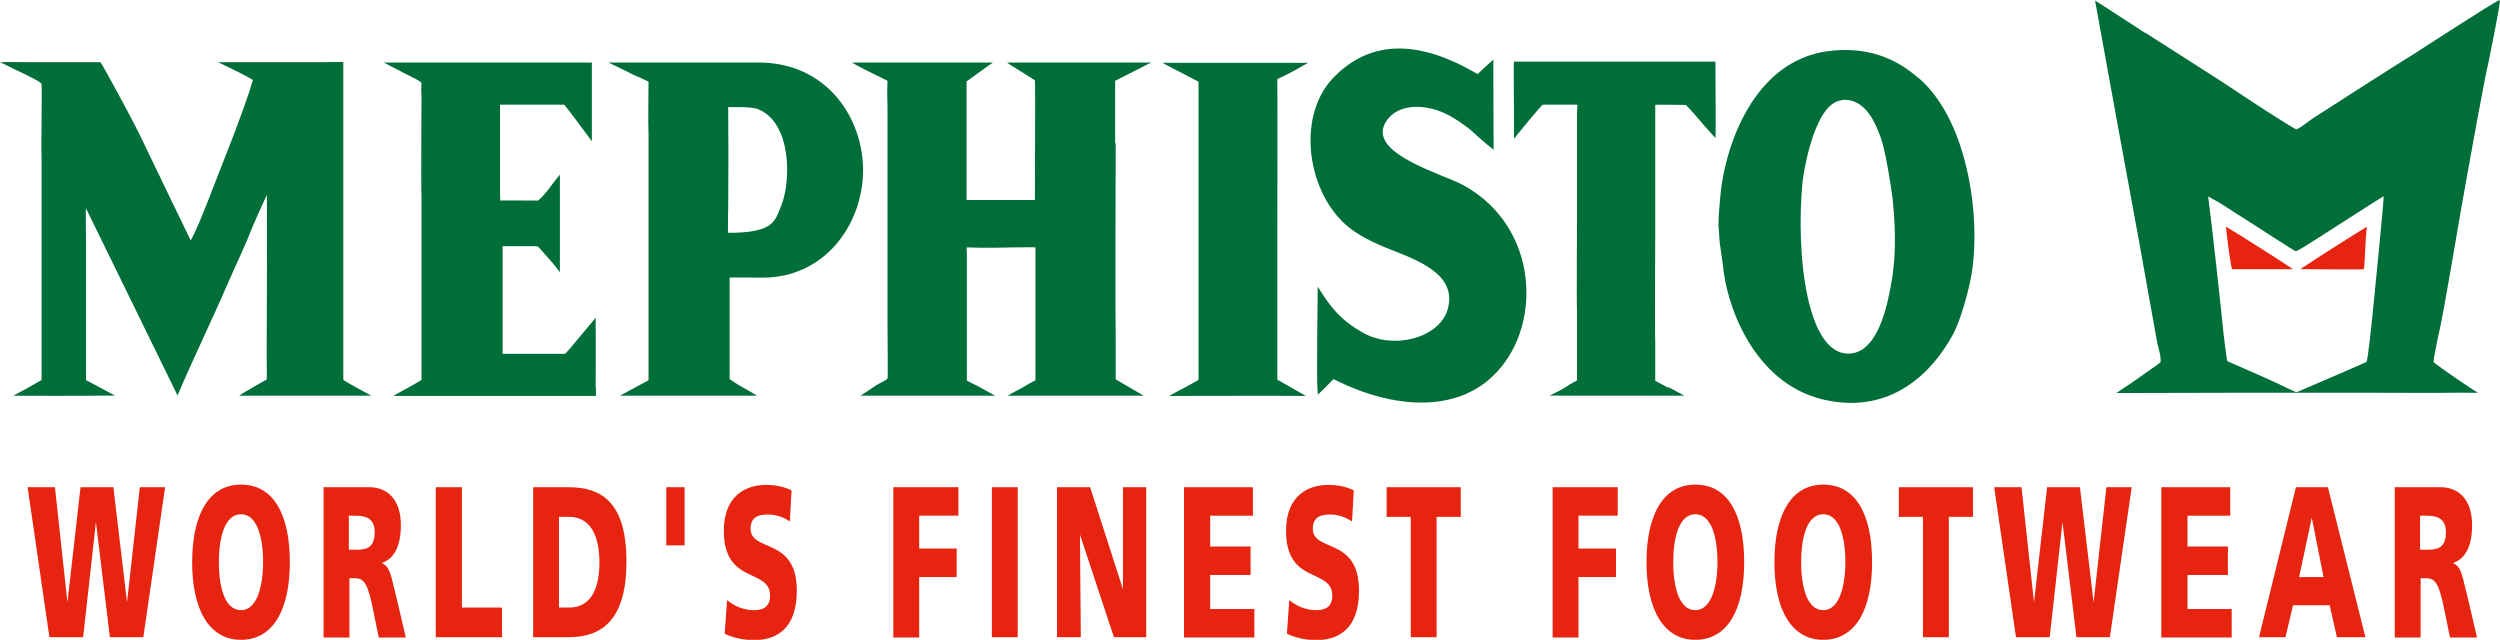 <?xml version="1.0" encoding="UTF-8"?><svg id="_レイヤー_2" xmlns="http://www.w3.org/2000/svg" viewBox="0 0 86 22.01"><defs><style>.cls-1{fill:#006e38;}.cls-2{fill:#e72410;}</style></defs><g id="text"><path class="cls-1" d="M20.49,13.31c.01-1.24,0-2.14,0-2.38-.52.62-.93,1.13-1.05,1.24-.02.01-.08,0-.12,0h-2.03v-3.7s.81,0,1.17,0c.07,0,.17.16.22.2.05.07.35.37.58.7v-3.34s0-.04,0-.02c-.05.05-.39.49-.42.54-.07.08-.24.3-.34.35-.02,0-1.32-.01-1.3,0,.02,0,0-.2,0-.25,0-1.22,0-2.75,0-3.05.22,0,1.27,0,2.2,0,.04,0,.88,1.16.96,1.26v-2.71h-7.16s.64.33.71.37c0,0,.59.28.59.33-.02.25,0,.39,0,.5,0,.35-.02,3.1,0,3.43v3.67c0,.21,0,1.44,0,2.61,0,.04-.91.51-.96.56h6.96v-.3Z"/><path class="cls-1" d="M6.1,13.62c.51-1.2,1.34-2.94,1.67-3.72.26-.6.73-1.6.86-1.96.03-.09.51-1.16.55-1.24.02,1.81-.02,5.7,0,6.07,0,.06-.01.28,0,.28,0,0-.82.46-.95.56.28,0,3.12,0,4.54,0-.07-.04-.96-.51-.96-.55V3.06c0-.16,0-.52,0-.92,0-.02-.5,0-.74,0h-3.57c.18.09.78.36,1.2.61-.28,1-1.17,3.18-1.39,3.76-.15.4-.49,1.24-.56,1.38-.03.08-.14.3-.19.38-.13-.27-1.53-3.16-1.68-3.48-.1-.22-.59-1.16-.82-1.57-.17-.31-.58-1.08-.61-1.08-.7,0-1.36,0-1.64,0h-.68s-1.1-.01-1.12,0c.54.28,1.38.64,1.42.75.02.07-.02,2.38,0,2.47v7.71s-.44.26-.47.27c-.18.1-.32.17-.5.27.32.01,2.71.01,3.05,0h.45c-.12-.06-1-.54-1-.53,0-1.12,0-1.86,0-2.59,0-.76,0-1.25,0-2.07,0-.39-.02-1.18,0-1.25l3.16,6.46Z"/><path class="cls-1" d="M45.33,9.88c0,.36-.05,3.26,0,3.61v.09c.05-.05.29-.27.54-.54,2.27,1.15,4.78,1.23,6.04-.79,1.1-1.77.75-4.62-1.59-5.89-.63-.35-3.2-1.05-2.69-2.09.42-.81,1.59-.71,2.39-.2.12.07.47.31.58.41.07.06.4.38.78.67,0-.97-.01-1.43-.01-3.1-.05.05-.35.31-.54.5-1.69-1-3.47-1.36-4.9.06-1.33,1.29-1,3.87.33,5.09.38.36,1,.66,1.54.87,1.01.4,2.31.87,2.01,2.04-.26,1.01-1.88,1.45-2.95.82-.81-.46-1.15-.96-1.53-1.57Z"/><path class="cls-1" d="M57.4,13.32c.1.05.42.23.54.29-1.05,0-3.82,0-4.24,0-.1-.01-.29,0-.39,0,.08-.05.38-.18.56-.3.18-.13.38-.21.38-.23,0-.62,0-2.24,0-2.35-.02-.35,0-2.98,0-3.3-.03,0,.02,0,0,0,0-1.18,0-2.91,0-3.61,0-.08.03-.22,0-.22-.5,0-1.18,0-1.18,0-.05.02-.87,1.02-.99,1.17.01-.54-.02-2.65,0-2.65.72,0,6.5,0,6.93,0,0,.17.02,2.62,0,2.63-.05-.05-.38-.43-.42-.47-.33-.4-.59-.67-.6-.67-.6,0-1.05-.02-1.05,0,0,2.22,0,3.96,0,4.37,0,.65-.02,3.24,0,3.77v1.35s.45.24.45.24Z"/><path class="cls-1" d="M41.23,6.52c0,.79,0,2.14,0,3.95,0,.05,0,1.33,0,2.6,0,0-.37.2-.47.26-.12.06-.43.22-.53.29.03.01.19,0,.22,0,1.21,0,3.28-.01,4.47,0l-.98-.56v-.85c0-.41,0-3.66,0-4.06,0-.61.01-4.64,0-5.43,0-.01-.02,0,0,0,.48-.22.71-.36,1.06-.56-.26.01-.4,0-.45,0-1.39,0-3.2,0-4.57,0l1.25.65v3.73Z"/><path class="cls-1" d="M38.38,4.92c0,.96-.02,5.58,0,6.8v1.33l.96.56c-.27,0-3.91,0-4.68,0,.12-.07.39-.21.5-.27.07-.05.46-.26.46-.26v-2.61c0-.11,0-.91,0-1.96,0-.01-.58,0-.7,0-.33,0-.98.03-1.66,0-.02,0,0,.19,0,.21,0,.47,0,4.14,0,4.37,0,.02.32.15.55.29.03.02.39.21.42.23.02,0,0-.01,0,0h-4.63c.12-.07.45-.29.56-.37.08-.05.32-.15.37-.22.02-.03,0-1.37,0-1.99,0-.71,0-6.02,0-4.48,0,.37,0-2.53,0-2.87,0-.06-.02-.5,0-.9,0-.01-.78-.37-1.23-.63.65,0,3.27,0,4.86,0-.1.06-.49.35-.91.65,0,0,0,1.28,0,1.39v2.69s.28,0,.64,0h1.71c0-.55.02-4.11,0-4.12-.31-.2-.88-.54-.96-.61h4.96l-1.24.63v2.15Z"/><path class="cls-1" d="M66.01,2.69c1.76,1.52,2.18,5.08,1.76,7.01-.13.6-.36,1.38-.59,1.81-.69,1.27-2.12,2.79-4.48,2.23-2.42-.59-3.32-3.3-3.43-4.61-.02-.1-.07-.54-.09-.64-.02-.03-.05-.55-.05-.58-.05-.22.05-1.17.08-1.45.04-.33.15-.81.23-1.09.31-1.11,1.22-3.31,3.44-3.61,1.3-.17,2.31.21,3.13.94ZM63.35,3.45c-.89.09-1.27,2.24-1.34,2.78-.25,2.53.15,6.19,1.73,5.92.94-.16,1.22-1.89,1.3-2.3.26-1.31.1-2.61.07-2.98-.05-.42-.26-1.78-.43-2.18-.13-.35-.48-1.34-1.33-1.25Z"/><path class="cls-1" d="M25.1,13.04s.31.22.44.28c.1.05.4.23.5.29h-.61c-.33,0-3.34,0-4.1,0l.98-.53V4.66c-.02-.61,0-1.37,0-1.84,0-.03-.49-.23-.59-.28-.15-.09-.64-.31-.79-.39.66,0,3.95,0,5.18,0,2.36.01,3.59,1.94,3.58,3.73-.02,1.87-1.33,3.67-3.45,3.67-.52,0-1.14-.01-1.14,0v3.5ZM25.04,8.01c1.6,0,1.62-.41,1.84-.95.33-.82.36-2.82-.79-3.3-.27-.11-.93-.06-1.04-.08.01,1.62.01,1.93,0,3.5,0,.05-.02.77,0,.82Z"/><path class="cls-1" d="M73.82,1.14c.45.29,2.48,1.58,2.9,1.86.38.26,2.21,1.46,2.28,1.45.13-.04.49-.34.61-.41.34-.22,3.05-1.96,3.39-2.16.17-.11,2.76-1.79,2.95-1.86.01-.01.05-.01.05,0-.02.27-.32,1.76-.38,2.05-.19.81-.59,3.09-.79,4.18-.17.9-.63,3.72-.87,4.92-.01.08-.28,1.24-.24,1.29.12.12,1.37.97,1.52,1.05-.15.01-.58-.01-.73,0-.21.01-2.93,0-3.15,0h-4.31c-.21,0-4.04.01-4.25.01l.57-.38c.15-.11.95-.66.95-.68.04-.13-.08-.53-.11-.66-.09-.47-.55-3.1-.63-3.52-.12-.63-1.4-7.62-1.51-8.26.19.11,1.57,1.02,1.75,1.13ZM82.01,6.74c-.22.13-2.56,1.64-2.78,1.77-.05.02-.2.13-.26.13-.06-.01-1.66-1.06-1.97-1.25-.08-.05-.75-.49-.84-.52-.04-.02-.15-.09-.2-.11.1.71.44,3.8.53,4.72.01.06.1.87.13.94.02.02,1.17.51,1.66.74.2.09.69.34.73.33.67-.29,2.38-1.02,2.4-1.04.04-.05.18-1.34.24-1.97.05-.54.32-3.16.35-3.74Z"/><path class="cls-2" d="M78.88,9.26c-.24-.17-2.03-1.31-2.31-1.46.01.11.17,1.46.22,1.46.37,0,1.54,0,2.09,0Z"/><path class="cls-2" d="M79.14,9.26c.62,0,2.13.02,2.17,0,.04-.02.05-.94.11-1.46-.35.21-1.65,1.03-1.97,1.25-.05.04-.27.17-.31.2Z"/><path class="cls-2" d="M.98,16.76h.91l.43,3.96h0l.45-3.96h1.13l.47,3.96h0l.44-3.96h.87l-.75,5.16h-1.15l-.48-3.96h0l-.44,3.96h-1.16l-.75-5.16Z"/><path class="cls-2" d="M8.29,16.67c1.11,0,1.68,1.01,1.68,2.67s-.59,2.67-1.68,2.67-1.68-1.03-1.68-2.67.58-2.67,1.68-2.67ZM8.29,20.99c.54,0,.76-.8.76-1.65,0-.9-.22-1.65-.76-1.65s-.76.75-.76,1.65.22,1.65.76,1.65Z"/><path class="cls-2" d="M11.11,16.76h1.6c.6,0,1.08.41,1.08,1.3,0,.69-.21,1.15-.64,1.3v.02c.29.12.31.51.48,1.14l.33,1.41h-.93l-.19-.93c-.18-.89-.3-1.11-.63-1.11h-.19v2.04h-.89v-5.16ZM12,18.91h.24c.29,0,.65-.01.65-.6,0-.48-.31-.57-.65-.57h-.24v1.17Z"/><path class="cls-2" d="M15,16.76h.89v4.14h1.38v1.02h-2.28v-5.16Z"/><path class="cls-2" d="M18.34,16.76h1.22c1.17,0,1.99.56,1.99,2.56s-.84,2.6-1.99,2.6h-1.22v-5.16ZM19.23,20.9h.35c.67,0,1.04-.53,1.04-1.56s-.39-1.56-1.04-1.56h-.35v3.12Z"/><path class="cls-2" d="M22.92,16.76h.63v2h-.63v-2Z"/><path class="cls-2" d="M25.02,20.65c.23.19.55.34.92.34.28,0,.55-.09.55-.5,0-.96-1.59-.36-1.59-2.23,0-1.24.79-1.58,1.46-1.58.32,0,.64.07.87.19l-.06,1.07c-.23-.16-.49-.24-.75-.24-.23,0-.6.03-.6.48,0,.84,1.59.27,1.59,2.14,0,1.34-.73,1.7-1.48,1.7-.31,0-.7-.07-1-.22l.08-1.14Z"/><path class="cls-2" d="M30.72,16.76h2.25v.98h-1.35v1.13h1.29v.98h-1.29v2.08h-.89v-5.16Z"/><path class="cls-2" d="M34.12,16.76h.89v5.16h-.89v-5.16Z"/><path class="cls-2" d="M36.36,16.76h1.14l1.13,3.51h0v-3.51s.8,0,.8,0v5.16h-1.11l-1.17-3.53h0l.03,3.53h-.82v-5.16Z"/><path class="cls-2" d="M40.73,16.76h2.37v.98h-1.47v1.06h1.39v.98h-1.39v1.17h1.52v.98h-2.42v-5.16Z"/><path class="cls-2" d="M44.36,20.65c.23.19.55.34.92.34.28,0,.55-.09.55-.5,0-.96-1.59-.36-1.59-2.23,0-1.24.79-1.58,1.46-1.58.32,0,.64.07.87.19l-.06,1.07c-.23-.16-.49-.24-.75-.24-.23,0-.6.03-.6.48,0,.84,1.59.27,1.59,2.14,0,1.34-.73,1.7-1.48,1.7-.31,0-.7-.07-1-.22l.08-1.14Z"/><path class="cls-2" d="M48.53,17.78h-.83v-1.02h2.55v1.02h-.83v4.14h-.89v-4.14Z"/><path class="cls-2" d="M53.4,16.76h2.25v.98h-1.35v1.13h1.29v.98h-1.29v2.08h-.89v-5.16Z"/><path class="cls-2" d="M58.32,16.67c1.11,0,1.68,1.01,1.68,2.67s-.59,2.67-1.68,2.67-1.68-1.03-1.68-2.67.58-2.67,1.68-2.67ZM58.32,20.99c.54,0,.76-.8.76-1.65,0-.9-.22-1.65-.76-1.65s-.76.75-.76,1.65.22,1.65.76,1.65Z"/><path class="cls-2" d="M62.72,16.67c1.11,0,1.68,1.01,1.68,2.67s-.59,2.67-1.68,2.67-1.68-1.03-1.68-2.67.58-2.67,1.68-2.67ZM62.72,20.99c.54,0,.76-.8.76-1.65,0-.9-.22-1.65-.76-1.65s-.76.75-.76,1.65.22,1.65.76,1.65Z"/><path class="cls-2" d="M66.15,17.78h-.83v-1.02h2.55v1.02h-.83v4.14h-.89v-4.14Z"/><path class="cls-2" d="M68.63,16.76h.91l.43,3.96h0l.45-3.96h1.13l.47,3.96h0l.44-3.96h.87l-.75,5.16h-1.15l-.48-3.96h0l-.44,3.96h-1.16l-.75-5.16Z"/><path class="cls-2" d="M74.35,16.76h2.37v.98h-1.47v1.06h1.39v.98h-1.39v1.17h1.52v.98h-2.42v-5.16Z"/><path class="cls-2" d="M78.98,16.76h1.1l1.29,5.16h-.98l-.25-1.1h-1.26l-.26,1.1h-.91l1.27-5.16ZM79.52,17.83h0l-.43,2.02h.84l-.4-2.02Z"/><path class="cls-2" d="M82.36,16.76h1.6c.6,0,1.08.41,1.08,1.3,0,.69-.21,1.15-.64,1.3v.02c.29.12.31.51.48,1.14l.33,1.41h-.93l-.19-.93c-.18-.89-.3-1.11-.63-1.11h-.19v2.04h-.89v-5.16ZM83.25,18.91h.24c.29,0,.65-.01.65-.6,0-.48-.31-.57-.65-.57h-.24v1.17Z"/></g></svg>